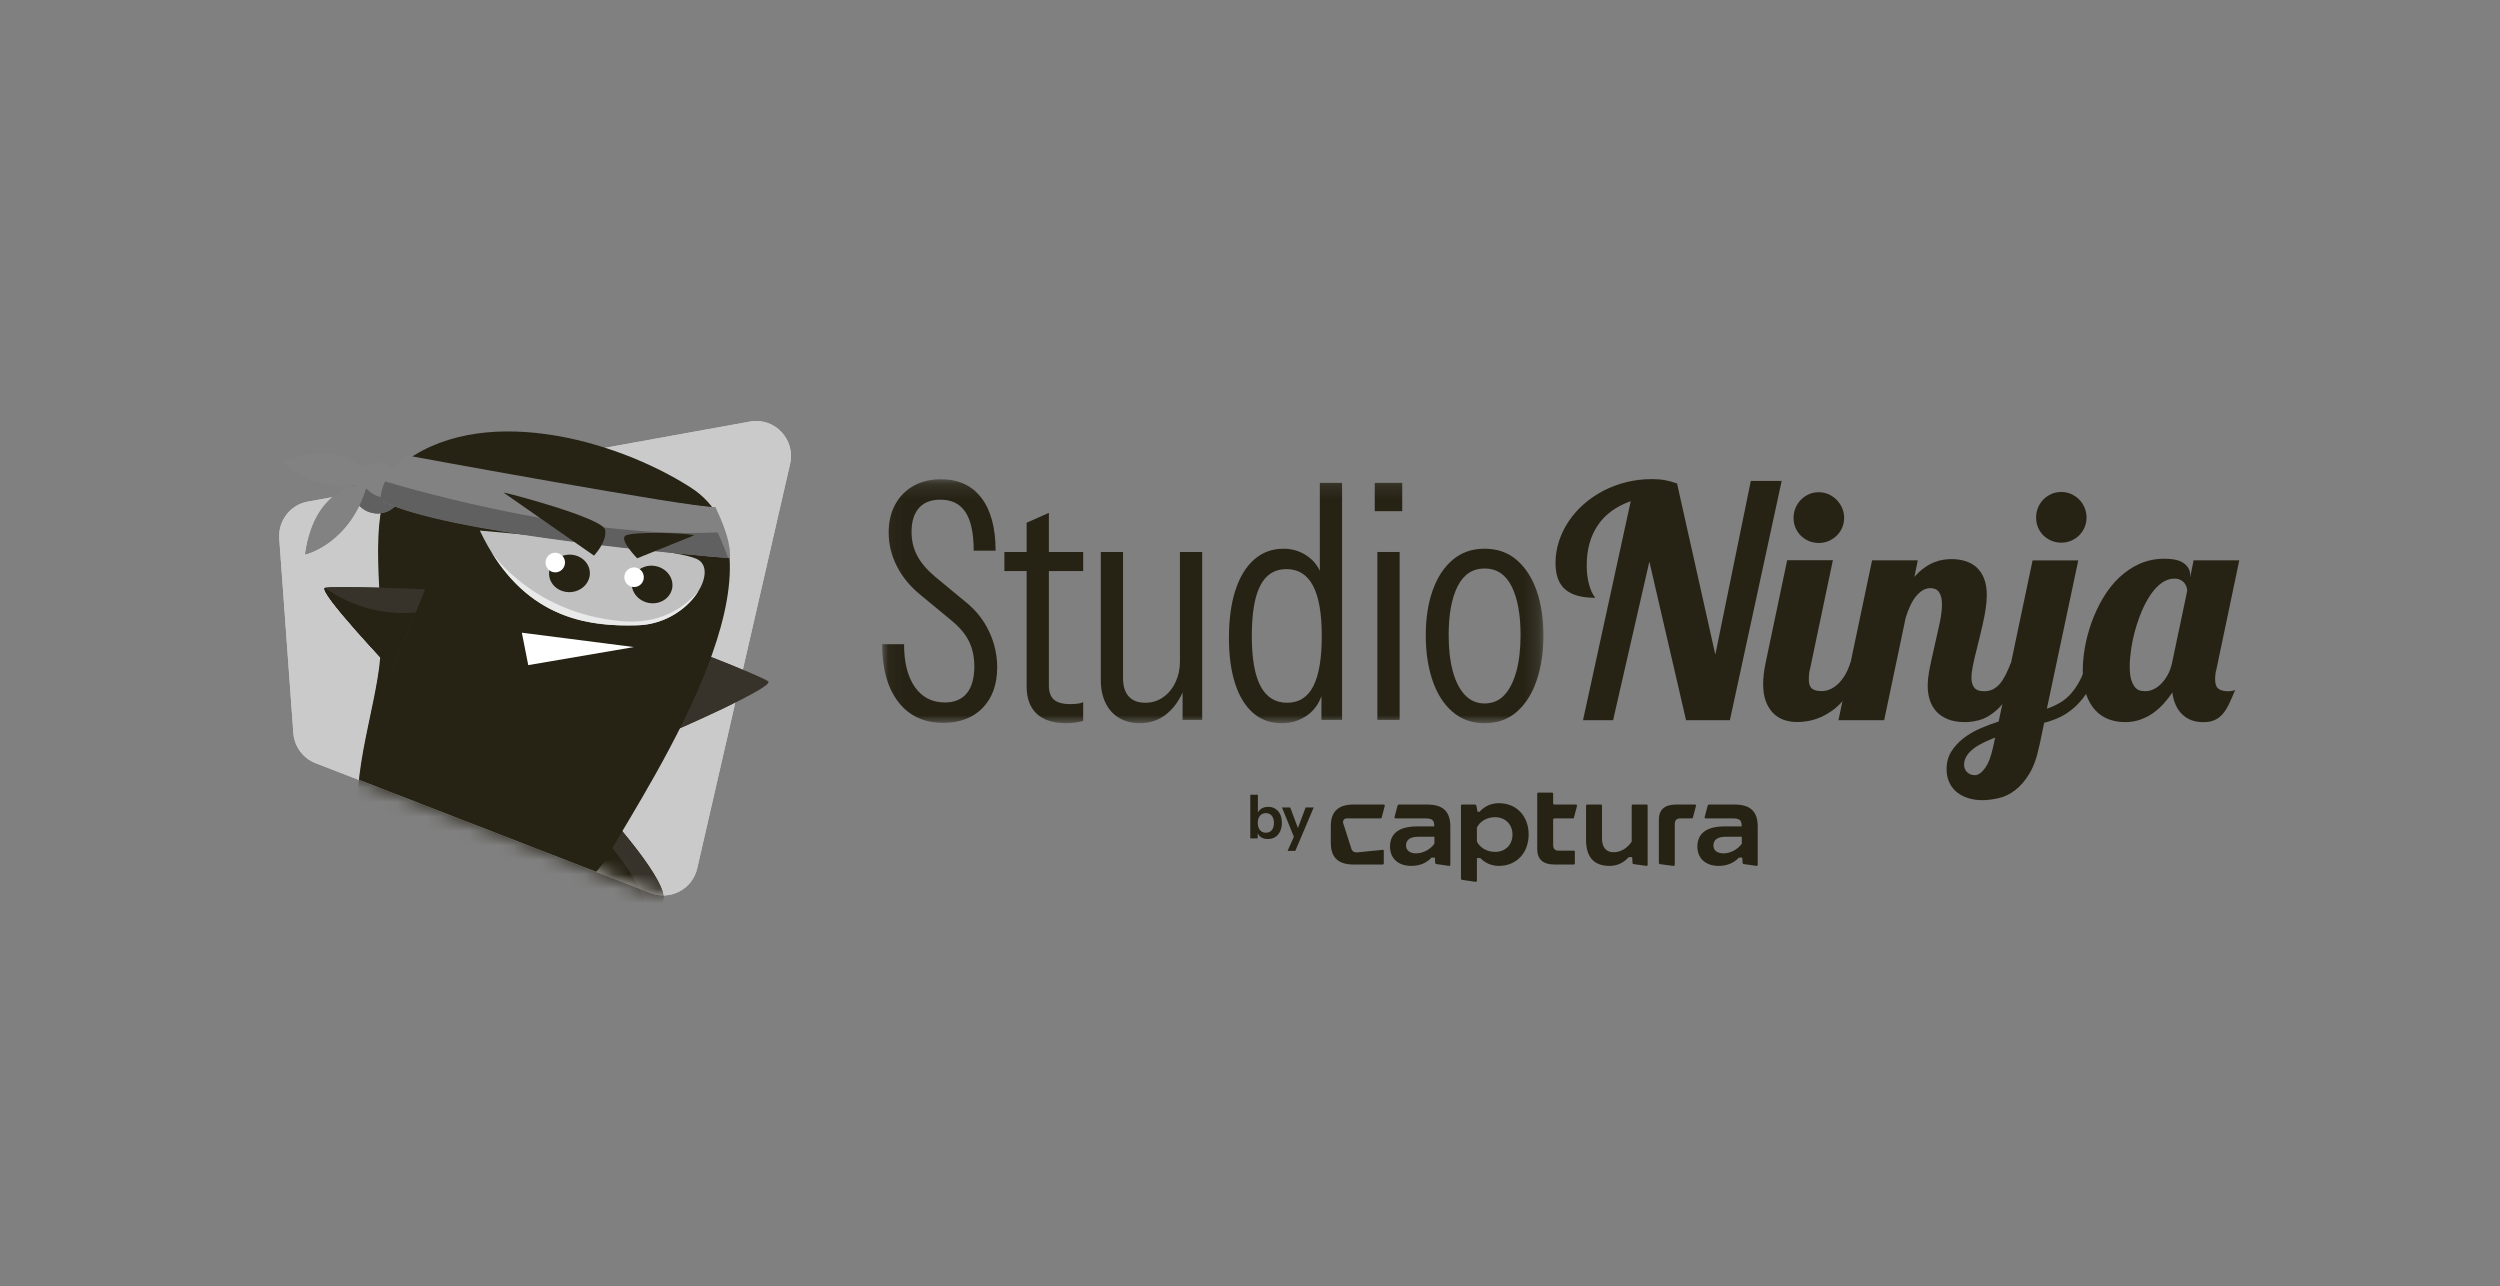 <?xml version="1.0" encoding="UTF-8"?>
<svg xmlns="http://www.w3.org/2000/svg" width="173" height="89" viewBox="0 0 173 89" fill="none">
  <rect x="0" y="0" width="173" height="89" fill="#808080" stroke="none"/>
  <path d="M20.3 50.723L19.325 37.276C19.235 36.037 20.088 34.931 21.302 34.711L51.9 29.173C53.603 28.864 55.064 30.41 54.674 32.108L48.248 60.085C47.918 61.522 46.402 62.333 45.035 61.803L21.837 52.81C20.966 52.473 20.367 51.66 20.3 50.723Z" fill="#CACACA"></path>
  <path d="M20.3 50.723L19.325 37.276C19.235 36.037 20.088 34.931 21.302 34.711L51.9 29.173C53.603 28.864 55.064 30.41 54.674 32.108L48.248 60.085C47.918 61.522 46.402 62.333 45.035 61.803L21.837 52.811C20.966 52.473 20.367 51.66 20.3 50.723Z" fill="#CACACA"></path>
  <mask id="mask0_932_286" style="mask-type:alpha" maskUnits="userSpaceOnUse" x="19" y="29" width="36" height="33">
    <path d="M20.3 50.723L19.325 37.276C19.235 36.037 20.088 34.931 21.302 34.711L51.9 29.173C53.603 28.864 55.064 30.41 54.674 32.108L48.248 60.085C47.918 61.522 46.402 62.333 45.035 61.803L21.837 52.81C20.966 52.473 20.367 51.66 20.3 50.723Z" fill="#AFC5FF"></path>
  </mask>
  <g mask="url(#mask0_932_286)">
    <mask id="mask1_932_286" style="mask-type:luminance" maskUnits="userSpaceOnUse" x="19" y="30" width="35" height="35">
      <path d="M53.181 30.202H19.584V64.534H53.181V30.202Z" fill="white"></path>
    </mask>
    <g mask="url(#mask1_932_286)">
      <path d="M27.229 35.124C26.502 35.742 25.407 35.641 24.786 34.895C24.16 34.148 24.243 33.044 24.965 32.426C25.692 31.808 26.786 31.91 27.408 32.656C28.03 33.402 27.951 34.506 27.229 35.124Z" fill="#828282"></path>
      <path d="M27.467 34.361C26.902 34.547 26.263 34.463 25.76 34.145C25.256 33.827 24.906 33.28 24.827 32.688C24.823 32.648 24.823 32.608 24.819 32.569C24.236 33.205 24.197 34.198 24.779 34.891C25.405 35.638 26.5 35.739 27.222 35.121C27.506 34.878 27.686 34.56 27.769 34.22C27.673 34.278 27.572 34.326 27.467 34.357" fill="#606060"></path>
      <path d="M25.212 57.16C25.212 57.16 23.058 63.824 24.183 64.49C25.309 65.157 31.236 58.388 31.236 58.388L25.208 57.16H25.212Z" fill="#262214"></path>
      <path d="M38.618 61.158C38.618 61.158 45.001 63.498 45.828 62.412C46.656 61.326 41.49 55.709 41.49 55.709L38.618 61.163V61.158Z" fill="#262214"></path>
      <path d="M46.746 44.512C46.746 44.512 52.665 46.76 53.16 47.144C53.654 47.528 46.685 50.553 46.685 50.553L46.746 44.512Z" fill="#37332A"></path>
      <path d="M45.834 62.413C46.53 61.499 42.992 57.388 41.845 56.098C41.583 56.231 41.346 56.416 41.158 56.663L41.145 57.277C42.633 58.902 44.021 60.607 44.735 62.7C45.405 62.576 45.658 62.647 45.834 62.413Z" fill="#37332A"></path>
      <path d="M47.451 34.025C42.236 30.687 32.911 28.131 27.518 32.586C27.439 32.661 27.351 32.74 27.299 32.824C25.276 35.955 26.638 41.589 26.322 45.422C25.998 49.343 23.866 54.686 25.18 58.002C26.16 60.462 30.674 59.728 33.008 60.069C35.363 60.413 39.019 62.382 41.063 60.391C41.391 60.073 41.672 59.53 41.921 58.951C44.876 53.821 54.854 38.763 47.451 34.025Z" fill="#262214"></path>
      <path d="M47.45 34.026C43.939 31.778 38.568 29.889 33.787 30.251C34.444 31.156 34.934 32.11 35.223 33.041C35.963 35.408 35.691 37.722 35.415 39.983C34.531 47.096 32.793 53.636 29.251 59.888C30.21 59.95 31.195 59.941 32.044 59.985C32.465 59.998 32.846 60.025 33.161 60.082C33.476 60.144 33.813 60.224 34.159 60.321C36.435 60.921 39.329 62.083 41.063 60.392C41.391 60.074 41.672 59.531 41.921 58.952C44.876 53.821 54.854 38.764 47.45 34.026Z" fill="#262214"></path>
      <path d="M33.204 36.716C33.204 36.716 46.934 37.877 48.326 38.738C49.722 39.599 47.638 43.163 44.118 43.269C40.599 43.375 36.094 42.792 33.204 36.716Z" fill="#C0C0C0"></path>
      <path d="M42.849 42.968C36.995 42.394 34.194 38.478 34.018 38.23C36.895 42.893 40.914 43.37 44.114 43.273C46.106 43.211 47.634 42.05 48.339 40.893C47.257 42.164 45.537 43.238 42.849 42.973" fill="#E9E9E9"></path>
      <path d="M37.998 39.753C38.037 40.468 38.698 41.011 39.477 40.971C40.257 40.927 40.856 40.314 40.817 39.598C40.778 38.883 40.117 38.34 39.337 38.38C38.558 38.424 37.958 39.037 37.998 39.753Z" fill="#262214"></path>
      <path d="M39.088 39.046C39.018 39.416 38.672 39.659 38.305 39.593C37.937 39.527 37.696 39.169 37.762 38.803C37.828 38.432 38.182 38.189 38.545 38.255C38.913 38.321 39.154 38.675 39.088 39.046Z" fill="white"></path>
      <path d="M46.516 40.699C46.389 41.405 45.663 41.864 44.897 41.723C44.13 41.582 43.609 40.898 43.736 40.191C43.863 39.484 44.59 39.03 45.356 39.171C46.122 39.312 46.643 39.997 46.516 40.703" fill="#262214"></path>
      <path d="M44.544 40.062C44.478 40.433 44.128 40.676 43.761 40.61C43.393 40.543 43.152 40.19 43.218 39.819C43.283 39.448 43.638 39.205 44.001 39.272C44.369 39.338 44.61 39.696 44.544 40.062Z" fill="white"></path>
      <path d="M49.065 35.06C47.651 35.162 28.082 31.51 28.082 31.51C26.606 32.883 26.514 34.703 26.514 34.703C30.919 36.937 48.221 38.416 49.932 38.553C49.946 37.396 49.065 35.06 49.065 35.06Z" fill="#828282"></path>
      <path d="M26.846 33.441C26.54 34.091 26.518 34.7 26.518 34.7C30.922 36.934 48.224 38.413 49.936 38.55C49.936 38.096 49.809 37.464 49.643 36.859C40.637 37.416 29.132 34.126 26.846 33.441Z" fill="#606060"></path>
      <path d="M28.087 31.503C28.087 31.503 46.864 35.062 49.071 35.053C49.071 35.053 50.095 37.773 49.938 38.546C49.938 38.546 48.988 35.874 48.44 35.587L28.087 31.503Z" fill="#828282"></path>
      <path d="M25.962 33.355C25.962 33.355 24.273 30.096 19.584 31.959C19.584 31.959 21.764 34.401 25.962 33.355Z" fill="#828282"></path>
      <path d="M25.447 33.428C25.447 33.428 21.805 33.326 21.122 38.36C21.122 38.36 24.3 37.636 25.447 33.428Z" fill="#828282"></path>
      <path d="M34.829 34.077C34.825 34.029 41.738 35.83 41.878 36.665C42.018 37.499 41.103 38.444 41.103 38.444L34.829 34.073V34.077Z" fill="#262214"></path>
      <path d="M44.09 38.633C44.09 38.633 42.882 37.396 43.258 37.083C43.635 36.769 47.383 36.862 48.039 37.043L44.095 38.633H44.09Z" fill="#262214"></path>
      <path d="M43.865 44.773L36.112 43.78L36.554 46.023L43.865 44.773Z" fill="white"></path>
      <path d="M29.431 40.778C29.431 40.778 23.109 40.517 22.505 40.676C21.901 40.835 27.142 46.363 27.142 46.363L29.427 40.778H29.431Z" fill="#37332A"></path>
      <path d="M28.774 42.381C26.572 42.597 24.295 41.979 22.496 40.681C21.984 40.919 27.141 46.364 27.141 46.364L28.77 42.385L28.774 42.381Z" fill="#262214"></path>
    </g>
  </g>
  <path d="M46.746 44.516C46.746 44.516 52.665 46.764 53.159 47.148C53.654 47.532 46.684 50.556 46.684 50.556L46.746 44.516Z" fill="#37332A"></path>
  <path d="M25.273 51.385C25.224 51.636 24.977 53.148 24.844 53.962L41.257 60.326C41.623 59.901 42.031 59.372 42.188 59.005C45.183 53.803 55.296 38.535 47.793 33.732C42.508 30.346 33.056 27.755 27.59 32.272C27.51 32.349 27.421 32.429 27.369 32.514C25.319 35.688 26.699 41.401 26.379 45.288C26.227 47.127 25.683 49.275 25.274 51.386L25.273 51.385Z" fill="#262214"></path>
  <path d="M27.229 35.128C26.502 35.746 25.407 35.644 24.786 34.898C24.16 34.152 24.243 33.048 24.965 32.43C25.692 31.812 26.786 31.913 27.408 32.659C28.03 33.406 27.951 34.51 27.229 35.128Z" fill="#828282"></path>
  <path d="M27.467 34.365C26.902 34.55 26.263 34.467 25.759 34.149C25.256 33.831 24.906 33.283 24.827 32.691C24.823 32.652 24.823 32.612 24.818 32.572C24.236 33.208 24.197 34.202 24.779 34.895C25.405 35.641 26.499 35.743 27.222 35.124C27.506 34.882 27.686 34.564 27.769 34.224C27.673 34.281 27.572 34.33 27.467 34.361" fill="#606060"></path>
  <path d="M43.249 56.704C43.412 56.43 43.581 56.145 43.754 55.849L43.249 56.704Z" fill="#262214"></path>
  <path d="M33.204 36.716C33.204 36.716 46.933 37.877 48.325 38.738C49.722 39.599 47.638 43.163 44.118 43.269C40.598 43.375 36.093 42.792 33.204 36.716Z" fill="#C0C0C0"></path>
  <path d="M42.849 42.968C36.995 42.394 34.193 38.478 34.018 38.23C36.895 42.893 40.914 43.37 44.114 43.273C46.106 43.211 47.634 42.05 48.339 40.893C47.257 42.164 45.537 43.238 42.849 42.973" fill="#E9E9E9"></path>
  <path d="M37.997 39.756C38.037 40.472 38.698 41.015 39.477 40.975C40.257 40.931 40.856 40.317 40.817 39.602C40.777 38.886 40.116 38.343 39.337 38.383C38.558 38.427 37.958 39.041 37.997 39.756Z" fill="#262214"></path>
  <path d="M39.088 39.049C39.018 39.42 38.672 39.663 38.305 39.597C37.937 39.53 37.696 39.173 37.762 38.806C37.828 38.435 38.182 38.192 38.545 38.259C38.913 38.325 39.154 38.678 39.088 39.049Z" fill="white"></path>
  <path d="M46.516 40.699C46.389 41.405 45.662 41.864 44.896 41.723C44.13 41.582 43.609 40.898 43.736 40.191C43.863 39.484 44.59 39.03 45.356 39.171C46.122 39.312 46.643 39.997 46.516 40.703" fill="#262214"></path>
  <path d="M44.541 40.066C44.475 40.437 44.125 40.679 43.757 40.613C43.389 40.547 43.148 40.194 43.214 39.823C43.28 39.452 43.635 39.209 43.998 39.275C44.366 39.342 44.606 39.699 44.541 40.066Z" fill="white"></path>
  <path d="M49.487 35.086C48.061 35.188 28.088 31.503 28.088 31.503C26.6 32.877 26.507 34.696 26.507 34.696C30.95 36.931 48.782 38.49 50.509 38.627C50.631 37.227 49.487 35.086 49.487 35.086Z" fill="#828282"></path>
  <path d="M26.646 33.315C26.337 33.967 26.315 34.579 26.315 34.579C30.346 36.954 48.658 38.479 50.385 38.617C50.385 38.16 50.102 37.43 49.935 36.823C40.852 37.381 28.951 34.003 26.646 33.315Z" fill="#606060"></path>
  <path d="M28.206 31.608C28.206 31.608 47.31 35.126 49.517 35.117C49.517 35.117 50.541 37.837 50.384 38.61C50.384 38.61 49.434 35.938 48.886 35.651L28.206 31.608Z" fill="#828282"></path>
  <path d="M25.962 33.358C25.962 33.358 24.273 30.099 19.584 31.963C19.584 31.963 21.764 34.404 25.962 33.358Z" fill="#828282"></path>
  <path d="M25.447 33.431C25.447 33.431 21.805 33.33 21.122 38.363C21.122 38.363 24.3 37.639 25.447 33.431Z" fill="#828282"></path>
  <path d="M34.829 34.081C34.825 34.032 41.738 35.834 41.878 36.668C42.018 37.503 41.103 38.448 41.103 38.448L34.829 34.076V34.081Z" fill="#262214"></path>
  <path d="M44.09 38.633C44.09 38.633 42.882 37.396 43.258 37.083C43.635 36.769 47.383 36.862 48.039 37.043L44.095 38.633H44.09Z" fill="#262214"></path>
  <path d="M43.865 44.777L36.112 43.783L36.554 46.026L43.865 44.777Z" fill="white"></path>
  <path d="M29.431 40.778C29.431 40.778 23.109 40.517 22.505 40.676C21.901 40.835 27.141 46.363 27.141 46.363L29.427 40.778H29.431Z" fill="#37332A"></path>
  <path d="M28.774 42.381C26.572 42.597 24.295 41.979 22.496 40.681C21.984 40.919 27.141 46.364 27.141 46.364L28.77 42.385L28.774 42.381Z" fill="#262214"></path>
  <path d="M123.291 33.285L119.708 49.839H116.675L114.135 38.861L111.626 49.839H109.545L112.847 34.681C111.833 35.04 111.071 35.601 110.563 36.355C110.056 37.113 109.801 38.029 109.801 39.112C109.801 39.587 109.853 40.021 109.954 40.412C110.06 40.804 110.202 41.124 110.388 41.368C109.451 41.368 108.762 41.174 108.314 40.79C107.866 40.405 107.642 39.799 107.642 38.971C107.642 38.445 107.722 37.938 107.883 37.448C108.044 36.958 108.268 36.496 108.558 36.066C108.849 35.636 109.195 35.241 109.604 34.882C110.014 34.522 110.462 34.219 110.954 33.961C111.448 33.704 111.976 33.507 112.543 33.366C113.106 33.225 113.697 33.154 114.314 33.154C114.656 33.154 114.953 33.179 115.209 33.225C115.464 33.27 115.744 33.348 116.052 33.457L118.7 45.298L121.156 33.281H123.291V33.285Z" fill="#262214"></path>
  <path d="M128.975 45.871C128.769 46.471 128.538 46.989 128.283 47.426C128.027 47.867 127.765 48.237 127.489 48.54C127.212 48.843 126.933 49.086 126.642 49.273C126.352 49.46 126.072 49.605 125.799 49.707C125.526 49.809 125.267 49.876 125.022 49.911C124.778 49.946 124.557 49.964 124.361 49.964C124.032 49.964 123.724 49.915 123.437 49.812C123.15 49.71 122.902 49.552 122.692 49.337C122.483 49.122 122.314 48.847 122.191 48.515C122.07 48.184 122.01 47.785 122.01 47.317C122.01 47.116 122.024 46.894 122.052 46.65C122.08 46.411 122.122 46.146 122.182 45.868L123.672 38.768H126.835L125.256 46.287C125.221 46.411 125.197 46.531 125.187 46.65C125.176 46.77 125.169 46.887 125.169 47.003C125.169 47.313 125.239 47.528 125.383 47.645C125.526 47.764 125.75 47.824 126.058 47.824C126.271 47.824 126.481 47.775 126.684 47.68C126.887 47.585 127.076 47.447 127.248 47.274C127.419 47.102 127.573 46.894 127.709 46.654C127.846 46.414 127.954 46.15 128.041 45.871H128.965H128.975ZM127.614 35.835C127.614 36.078 127.57 36.308 127.475 36.523C127.38 36.734 127.254 36.917 127.093 37.073C126.933 37.228 126.747 37.351 126.537 37.439C126.327 37.531 126.1 37.573 125.855 37.573C125.61 37.573 125.387 37.527 125.172 37.439C124.963 37.348 124.778 37.228 124.62 37.073C124.463 36.917 124.34 36.734 124.249 36.523C124.158 36.311 124.116 36.082 124.116 35.835C124.116 35.589 124.161 35.363 124.249 35.148C124.34 34.936 124.463 34.75 124.62 34.587C124.778 34.425 124.963 34.298 125.172 34.203C125.383 34.108 125.61 34.062 125.855 34.062C126.1 34.062 126.324 34.108 126.537 34.203C126.747 34.298 126.933 34.425 127.093 34.587C127.254 34.75 127.38 34.936 127.475 35.148C127.57 35.359 127.614 35.589 127.614 35.835Z" fill="#262214"></path>
  <path d="M140.065 45.874C139.757 46.78 139.428 47.506 139.072 48.045C138.718 48.585 138.361 48.997 137.997 49.282C137.637 49.568 137.283 49.751 136.937 49.84C136.591 49.928 136.269 49.97 135.979 49.97C135.493 49.97 135.086 49.899 134.758 49.758C134.428 49.617 134.163 49.431 133.963 49.198C133.764 48.965 133.617 48.697 133.529 48.398C133.439 48.098 133.397 47.791 133.397 47.474C133.397 47.1 133.449 46.663 133.551 46.163C133.655 45.662 133.767 45.148 133.89 44.622C134.012 44.097 134.124 43.59 134.229 43.099C134.334 42.609 134.384 42.19 134.384 41.834C134.384 41.076 134.117 40.699 133.589 40.699C133.39 40.699 133.204 40.752 133.033 40.861C132.862 40.97 132.704 41.115 132.561 41.298C132.417 41.481 132.288 41.696 132.176 41.947C132.06 42.194 131.962 42.461 131.875 42.74L130.384 49.84H127.221L129.548 38.774H132.711L132.476 39.92C132.711 39.652 132.945 39.44 133.18 39.278C133.411 39.116 133.638 38.993 133.862 38.905C134.082 38.816 134.292 38.76 134.488 38.732C134.684 38.704 134.87 38.69 135.04 38.69C135.39 38.69 135.716 38.735 136.017 38.831C136.318 38.926 136.577 39.07 136.794 39.275C137.01 39.476 137.182 39.736 137.304 40.054C137.427 40.371 137.486 40.748 137.486 41.189C137.486 41.485 137.458 41.802 137.406 42.144C137.354 42.486 137.287 42.835 137.206 43.191C137.126 43.547 137.045 43.903 136.955 44.256C136.864 44.608 136.78 44.947 136.703 45.271C136.622 45.595 136.559 45.895 136.504 46.173C136.447 46.452 136.423 46.695 136.423 46.903C136.423 47.178 136.485 47.4 136.611 47.573C136.737 47.746 136.968 47.834 137.304 47.834C137.539 47.834 137.749 47.788 137.927 47.693C138.105 47.597 138.266 47.467 138.41 47.294C138.553 47.122 138.682 46.914 138.802 46.674C138.92 46.434 139.036 46.166 139.152 45.881H140.075L140.065 45.874Z" fill="#262214"></path>
  <path d="M141.117 51.61C140.959 52.403 140.732 53.045 140.434 53.535C140.137 54.025 139.808 54.406 139.448 54.681C139.088 54.956 138.71 55.139 138.311 55.231C137.912 55.322 137.534 55.372 137.17 55.372C136.835 55.372 136.519 55.326 136.222 55.238C135.925 55.146 135.666 55.016 135.439 54.839C135.211 54.663 135.036 54.441 134.904 54.17C134.771 53.898 134.704 53.584 134.704 53.225C134.704 52.763 134.812 52.358 135.03 52.009C135.246 51.66 135.53 51.353 135.876 51.085C136.222 50.817 136.611 50.592 137.041 50.405C137.472 50.218 137.891 50.059 138.308 49.929L140.655 38.779H143.817L141.642 49.044C141.978 48.928 142.281 48.79 142.554 48.628C142.828 48.466 143.076 48.261 143.3 48.011C143.524 47.761 143.73 47.465 143.912 47.119C144.094 46.774 144.265 46.358 144.423 45.878H145.346C145.126 46.612 144.863 47.225 144.559 47.715C144.254 48.205 143.929 48.607 143.584 48.921C143.237 49.234 142.88 49.474 142.516 49.64C142.153 49.805 141.799 49.932 141.456 50.017L141.123 51.617L141.117 51.61ZM138.07 51.039C137.783 51.148 137.51 51.265 137.251 51.392C136.989 51.519 136.761 51.656 136.565 51.808C136.369 51.959 136.212 52.125 136.093 52.312C135.974 52.499 135.914 52.7 135.914 52.922C135.914 52.999 135.929 53.084 135.957 53.168C135.984 53.257 136.03 53.334 136.096 53.405C136.163 53.475 136.24 53.535 136.331 53.577C136.425 53.62 136.533 53.641 136.663 53.641C136.891 53.641 137.125 53.482 137.359 53.161C137.593 52.84 137.786 52.347 137.926 51.677L138.066 51.039H138.07ZM144.388 35.814C144.388 36.057 144.343 36.286 144.248 36.502C144.153 36.713 144.032 36.896 143.874 37.051C143.716 37.207 143.53 37.33 143.321 37.418C143.111 37.51 142.884 37.552 142.639 37.552C142.393 37.552 142.17 37.506 141.956 37.418C141.746 37.327 141.562 37.207 141.404 37.051C141.246 36.896 141.123 36.713 141.033 36.502C140.942 36.29 140.899 36.061 140.899 35.814C140.899 35.567 140.945 35.338 141.033 35.123C141.123 34.908 141.246 34.721 141.404 34.563C141.562 34.404 141.746 34.277 141.956 34.185C142.166 34.09 142.393 34.045 142.639 34.045C142.884 34.045 143.107 34.09 143.321 34.185C143.53 34.281 143.716 34.404 143.874 34.563C144.032 34.721 144.157 34.908 144.248 35.123C144.343 35.338 144.388 35.571 144.388 35.814Z" fill="#262214"></path>
  <path d="M153.381 46.297C153.345 46.42 153.321 46.54 153.307 46.66C153.293 46.78 153.287 46.896 153.287 47.013C153.287 47.323 153.36 47.538 153.506 47.654C153.653 47.774 153.881 47.834 154.189 47.834C154.29 47.834 154.378 47.827 154.458 47.813C154.535 47.799 154.609 47.774 154.672 47.739C154.521 48.12 154.378 48.451 154.241 48.733C154.104 49.015 153.954 49.248 153.79 49.431C153.626 49.614 153.437 49.752 153.227 49.84C153.017 49.931 152.768 49.974 152.481 49.974C151.872 49.974 151.383 49.794 151.012 49.438C150.642 49.082 150.41 48.574 150.326 47.919C150.162 48.172 149.97 48.419 149.752 48.662C149.536 48.906 149.291 49.128 149.025 49.322C148.759 49.515 148.459 49.674 148.129 49.79C147.8 49.91 147.443 49.97 147.055 49.97C146.667 49.97 146.31 49.91 145.96 49.787C145.61 49.663 145.299 49.462 145.026 49.181C144.753 48.898 144.537 48.532 144.372 48.077C144.208 47.622 144.127 47.069 144.127 46.413C144.127 45.909 144.176 45.37 144.277 44.792C144.379 44.217 144.533 43.639 144.739 43.064C144.946 42.49 145.205 41.936 145.516 41.404C145.828 40.875 146.191 40.407 146.61 40.001C147.031 39.596 147.503 39.271 148.031 39.028C148.56 38.788 149.144 38.665 149.781 38.665C150.418 38.665 150.855 38.774 151.138 38.989C151.421 39.204 151.561 39.472 151.561 39.79V39.952L151.795 38.774H154.959L153.381 46.293V46.297ZM151.355 40.882C151.355 40.819 151.341 40.738 151.313 40.639C151.285 40.54 151.236 40.449 151.17 40.357C151.103 40.266 151.009 40.191 150.897 40.132C150.781 40.072 150.634 40.04 150.456 40.04C150.148 40.04 149.858 40.142 149.581 40.343C149.305 40.544 149.053 40.812 148.825 41.147C148.598 41.482 148.391 41.862 148.213 42.285C148.035 42.712 147.881 43.149 147.758 43.597C147.632 44.048 147.538 44.489 147.475 44.926C147.413 45.363 147.377 45.751 147.377 46.099C147.377 46.526 147.416 46.854 147.496 47.083C147.573 47.312 147.671 47.485 147.779 47.598C147.891 47.711 148.011 47.778 148.14 47.799C148.269 47.82 148.381 47.83 148.483 47.83C148.647 47.83 148.822 47.788 149.004 47.707C149.186 47.626 149.361 47.503 149.528 47.34C149.697 47.178 149.85 46.974 149.99 46.73C150.131 46.487 150.236 46.202 150.306 45.877L151.355 40.886V40.882Z" fill="#262214"></path>
  <path d="M98.76 55.675H96.822C96.759 55.675 96.72 55.706 96.704 55.769L96.501 56.541C96.486 56.596 96.517 56.635 96.587 56.635H98.658C99.167 56.635 99.253 56.809 99.253 57.187H98.072C96.837 57.187 96.189 57.659 96.189 58.589C96.189 59.4 96.759 59.92 97.658 59.92C98.237 59.92 98.713 59.723 99.065 59.345H99.292L99.316 59.699C99.316 59.754 99.346 59.786 99.401 59.794L100.277 59.919C100.324 59.928 100.363 59.888 100.363 59.841V57.202C100.363 56.21 99.917 55.675 98.76 55.675ZM99.261 58.384C98.979 58.786 98.471 59.053 97.994 59.053C97.564 59.053 97.298 58.849 97.298 58.51C97.298 58.108 97.588 57.903 98.158 57.903H99.261V58.384Z" fill="#262214"></path>
  <path d="M103.733 55.58C103.194 55.58 102.733 55.784 102.382 56.178H102.248L102.178 55.808C102.162 55.714 102.123 55.674 102.045 55.674H101.178C101.13 55.674 101.099 55.706 101.099 55.753V60.794C101.099 60.849 101.13 60.88 101.185 60.888L102.116 61.022C102.162 61.03 102.202 60.991 102.202 60.944V59.376H102.436C102.788 59.739 103.226 59.92 103.733 59.92C104.937 59.92 105.782 59.022 105.782 57.746C105.782 56.47 104.937 55.58 103.733 55.58ZM103.461 58.951C102.905 58.951 102.412 58.667 102.202 58.234V57.265C102.412 56.832 102.905 56.549 103.452 56.549C104.163 56.549 104.664 57.045 104.664 57.754C104.664 58.463 104.171 58.951 103.461 58.951Z" fill="#262214"></path>
  <path d="M113.04 59.794L113.93 59.919C113.978 59.927 114.017 59.888 114.017 59.841V55.753C114.017 55.706 113.985 55.674 113.946 55.674H112.993C112.954 55.674 112.914 55.706 112.914 55.753V58.203C112.914 58.226 112.914 58.234 112.907 58.25C112.594 58.715 112.133 58.974 111.664 58.974C111.148 58.974 110.859 58.644 110.859 58.021V55.753C110.859 55.706 110.828 55.674 110.78 55.674H109.835C109.788 55.674 109.756 55.706 109.756 55.753V58.132C109.756 59.313 110.304 59.919 111.375 59.919C111.93 59.919 112.344 59.707 112.712 59.313H112.947L112.969 59.722C112.969 59.754 112.993 59.785 113.04 59.794" fill="#262214"></path>
  <path d="M114.793 56.73V59.707C114.793 59.762 114.824 59.794 114.879 59.801L115.801 59.92C115.848 59.928 115.895 59.888 115.895 59.849V57.037C115.895 56.761 116.012 56.635 116.278 56.635H117.079C117.111 56.635 117.142 56.611 117.15 56.572L117.362 55.769C117.378 55.721 117.339 55.674 117.284 55.674H115.981C115.192 55.674 114.793 56.029 114.793 56.73Z" fill="#262214"></path>
  <path d="M120.031 55.675H118.284C118.221 55.675 118.182 55.706 118.166 55.769L117.963 56.541C117.948 56.596 117.978 56.635 118.05 56.635H119.929C120.438 56.635 120.523 56.809 120.523 57.187H119.343C118.109 57.187 117.459 57.659 117.459 58.589C117.459 59.4 118.03 59.92 118.929 59.92C119.508 59.92 119.984 59.723 120.336 59.345H120.563L120.587 59.699C120.587 59.754 120.617 59.786 120.672 59.794L121.548 59.919C121.595 59.928 121.634 59.888 121.634 59.841V57.202C121.634 56.21 121.189 55.675 120.031 55.675ZM120.532 58.384C120.25 58.786 119.742 59.053 119.266 59.053C118.835 59.053 118.569 58.849 118.569 58.51C118.569 58.108 118.859 57.903 119.429 57.903H120.532V58.384Z" fill="#262214"></path>
  <path d="M95.688 59.825C95.727 59.825 95.758 59.785 95.758 59.746V58.888C95.758 58.84 95.727 58.801 95.688 58.809L93.953 58.982C93.734 59.006 93.578 58.919 93.523 58.754L92.957 56.989C92.894 56.793 92.996 56.635 93.192 56.635H95.532C95.572 56.635 95.603 56.611 95.61 56.58L95.825 55.769C95.841 55.721 95.801 55.674 95.754 55.674H93.651C92.542 55.674 92.092 56.236 92.092 57.156V58.318C92.092 59.133 92.411 59.825 93.654 59.825H95.688H95.688Z" fill="#262214"></path>
  <path d="M107.478 56.706C107.478 56.666 107.518 56.635 107.557 56.635H108.843C108.875 56.635 108.906 56.619 108.913 56.588L109.128 55.776C109.143 55.721 109.105 55.674 109.058 55.674H107.557C107.518 55.674 107.478 55.634 107.478 55.595V54.926C107.478 54.886 107.447 54.847 107.408 54.847H106.454C106.415 54.847 106.376 54.886 106.376 54.926V58.761C106.376 59.462 106.783 59.825 107.565 59.825H108.909C108.948 59.825 108.98 59.793 108.98 59.746V58.943C108.98 58.903 108.948 58.864 108.909 58.864H107.869C107.596 58.864 107.478 58.738 107.478 58.462V56.706Z" fill="#262214"></path>
  <path d="M87.734 58.061C87.531 58.061 87.365 58.013 87.234 57.918C87.106 57.82 87.027 57.685 86.996 57.515L87.034 57.51V58.019H86.521V54.994H87.046V56.359L87.009 56.351C87.045 56.191 87.13 56.065 87.263 55.973C87.399 55.88 87.568 55.834 87.768 55.834C87.957 55.834 88.121 55.88 88.26 55.973C88.401 56.063 88.511 56.19 88.589 56.355C88.667 56.52 88.706 56.715 88.706 56.939C88.706 57.166 88.665 57.363 88.585 57.531C88.504 57.699 88.392 57.83 88.247 57.922C88.103 58.014 87.932 58.061 87.734 58.061ZM87.601 57.624C87.77 57.624 87.905 57.565 88.005 57.447C88.105 57.327 88.156 57.159 88.156 56.943C88.156 56.728 88.104 56.561 88.001 56.443C87.901 56.326 87.766 56.267 87.597 56.267C87.43 56.267 87.295 56.327 87.192 56.448C87.089 56.565 87.038 56.732 87.038 56.947C87.038 57.163 87.089 57.33 87.192 57.447C87.295 57.565 87.431 57.624 87.601 57.624ZM89.103 58.88L89.654 57.636L89.749 57.477L90.35 55.876H90.909L89.637 58.88H89.103ZM89.575 57.998L88.712 55.876H89.283L90.004 57.8L89.575 57.998Z" fill="#262214"></path>
  <mask id="mask2_932_286" style="mask-type:luminance" maskUnits="userSpaceOnUse" x="61" y="33" width="46" height="18">
    <path d="M106.807 33.165H61.046V50.044H106.807V33.165Z" fill="white"></path>
  </mask>
  <g mask="url(#mask2_932_286)">
    <path d="M65.274 50.022C63.947 50.022 62.911 49.541 62.165 48.577C61.419 47.612 61.046 46.28 61.046 44.579H62.561C62.561 45.841 62.809 46.827 63.307 47.54C63.806 48.254 64.498 48.61 65.388 48.61C66.051 48.61 66.557 48.397 66.904 47.973C67.25 47.548 67.423 46.924 67.423 46.104C67.423 45.452 67.298 44.874 67.05 44.373C66.802 43.871 66.397 43.393 65.84 42.937L63.691 41.161C62.981 40.584 62.438 39.923 62.062 39.178C61.685 38.433 61.497 37.66 61.497 36.855C61.497 36.11 61.647 35.461 61.95 34.907C62.252 34.354 62.675 33.925 63.218 33.621C63.761 33.317 64.394 33.165 65.118 33.165C66.324 33.165 67.255 33.594 67.911 34.451C68.567 35.31 68.896 36.528 68.896 38.108H67.38C67.38 36.909 67.192 36.02 66.814 35.443C66.437 34.866 65.856 34.577 65.071 34.577C64.424 34.577 63.929 34.77 63.589 35.157C63.249 35.545 63.079 36.095 63.079 36.81C63.079 37.417 63.211 37.967 63.476 38.462C63.739 38.955 64.15 39.438 64.709 39.908L66.857 41.684C67.55 42.246 68.081 42.922 68.451 43.712C68.821 44.502 69.005 45.322 69.005 46.173C69.005 47.357 68.669 48.295 68 48.986C67.328 49.677 66.419 50.022 65.274 50.022Z" fill="#262214"></path>
    <path d="M69.504 39.52V38.198H74.956V39.52H69.504ZM73.779 50.044C72.89 50.044 72.21 49.827 71.744 49.395C71.276 48.962 71.043 48.328 71.043 47.492V36.172L72.582 35.489V47.425C72.582 47.881 72.699 48.212 72.933 48.416C73.166 48.621 73.54 48.724 74.053 48.724C74.264 48.724 74.449 48.712 74.607 48.69C74.765 48.666 74.882 48.633 74.957 48.588V49.886C74.806 49.931 74.625 49.97 74.414 50C74.203 50.03 73.991 50.045 73.781 50.045L73.779 50.044Z" fill="#262214"></path>
    <path d="M78.869 50.044C78.326 50.044 77.851 49.922 77.443 49.681C77.035 49.439 76.722 49.092 76.504 48.644C76.286 48.196 76.176 47.668 76.176 47.06V38.199H77.715V46.923C77.715 47.485 77.847 47.911 78.111 48.198C78.374 48.486 78.756 48.63 79.254 48.63C79.722 48.63 80.137 48.501 80.498 48.243C80.859 47.985 81.143 47.639 81.346 47.206C81.549 46.774 81.651 46.307 81.651 45.806L81.854 47.879C81.552 48.562 81.149 49.093 80.643 49.474C80.138 49.853 79.546 50.044 78.867 50.044H78.869ZM81.834 49.818V47.723H81.653V38.199H83.192V49.816H81.834V49.818Z" fill="#262214"></path>
    <path d="M91.444 49.817V47.47L91.602 47.653C91.42 48.443 91.067 49.038 90.54 49.441C90.011 49.843 89.393 50.045 88.684 50.045C87.914 50.045 87.258 49.81 86.717 49.339C86.174 48.867 85.759 48.193 85.473 47.311C85.186 46.43 85.043 45.375 85.043 44.144C85.043 42.854 85.193 41.748 85.496 40.829C85.797 39.91 86.231 39.204 86.797 38.711C87.363 38.218 88.037 37.971 88.822 37.971C89.515 37.971 90.13 38.191 90.666 38.632C91.201 39.073 91.522 39.717 91.627 40.568L91.332 40.727V33.414H92.871V49.815H91.445L91.444 49.817ZM89.069 48.631C89.883 48.631 90.486 48.252 90.877 47.492C91.269 46.732 91.466 45.571 91.466 44.006C91.466 42.441 91.262 41.281 90.854 40.521C90.448 39.761 89.836 39.382 89.022 39.382C88.207 39.382 87.604 39.761 87.213 40.521C86.82 41.281 86.625 42.441 86.625 44.006C86.625 45.571 86.828 46.732 87.236 47.492C87.643 48.252 88.254 48.631 89.069 48.631Z" fill="#262214"></path>
    <path d="M95.133 35.373V33.414H97.034V35.373H95.133ZM95.314 49.817V38.197H96.854V49.815H95.314V49.817Z" fill="#262214"></path>
    <path d="M102.733 50.045C101.859 50.045 101.116 49.78 100.505 49.248C99.894 48.716 99.434 47.992 99.126 47.072C98.816 46.153 98.663 45.117 98.663 43.962C98.663 42.808 98.821 41.76 99.138 40.864C99.454 39.969 99.914 39.263 100.517 38.746C101.119 38.229 101.859 37.971 102.733 37.971C103.608 37.971 104.348 38.229 104.951 38.746C105.553 39.263 106.014 39.969 106.33 40.864C106.646 41.76 106.804 42.793 106.804 43.962C106.804 45.132 106.649 46.153 106.341 47.072C106.031 47.992 105.576 48.716 104.972 49.248C104.369 49.78 103.623 50.045 102.733 50.045ZM102.733 48.679C103.292 48.679 103.751 48.481 104.113 48.087C104.475 47.693 104.749 47.141 104.939 46.435C105.128 45.729 105.222 44.897 105.222 43.941C105.222 42.513 105.014 41.389 104.601 40.569C104.186 39.749 103.563 39.34 102.735 39.34C101.907 39.34 101.283 39.749 100.87 40.569C100.455 41.389 100.247 42.513 100.247 43.941C100.247 44.897 100.34 45.729 100.53 46.435C100.718 47.141 100.997 47.691 101.366 48.087C101.736 48.483 102.193 48.679 102.735 48.679H102.733Z" fill="#262214"></path>
  </g>
</svg>
